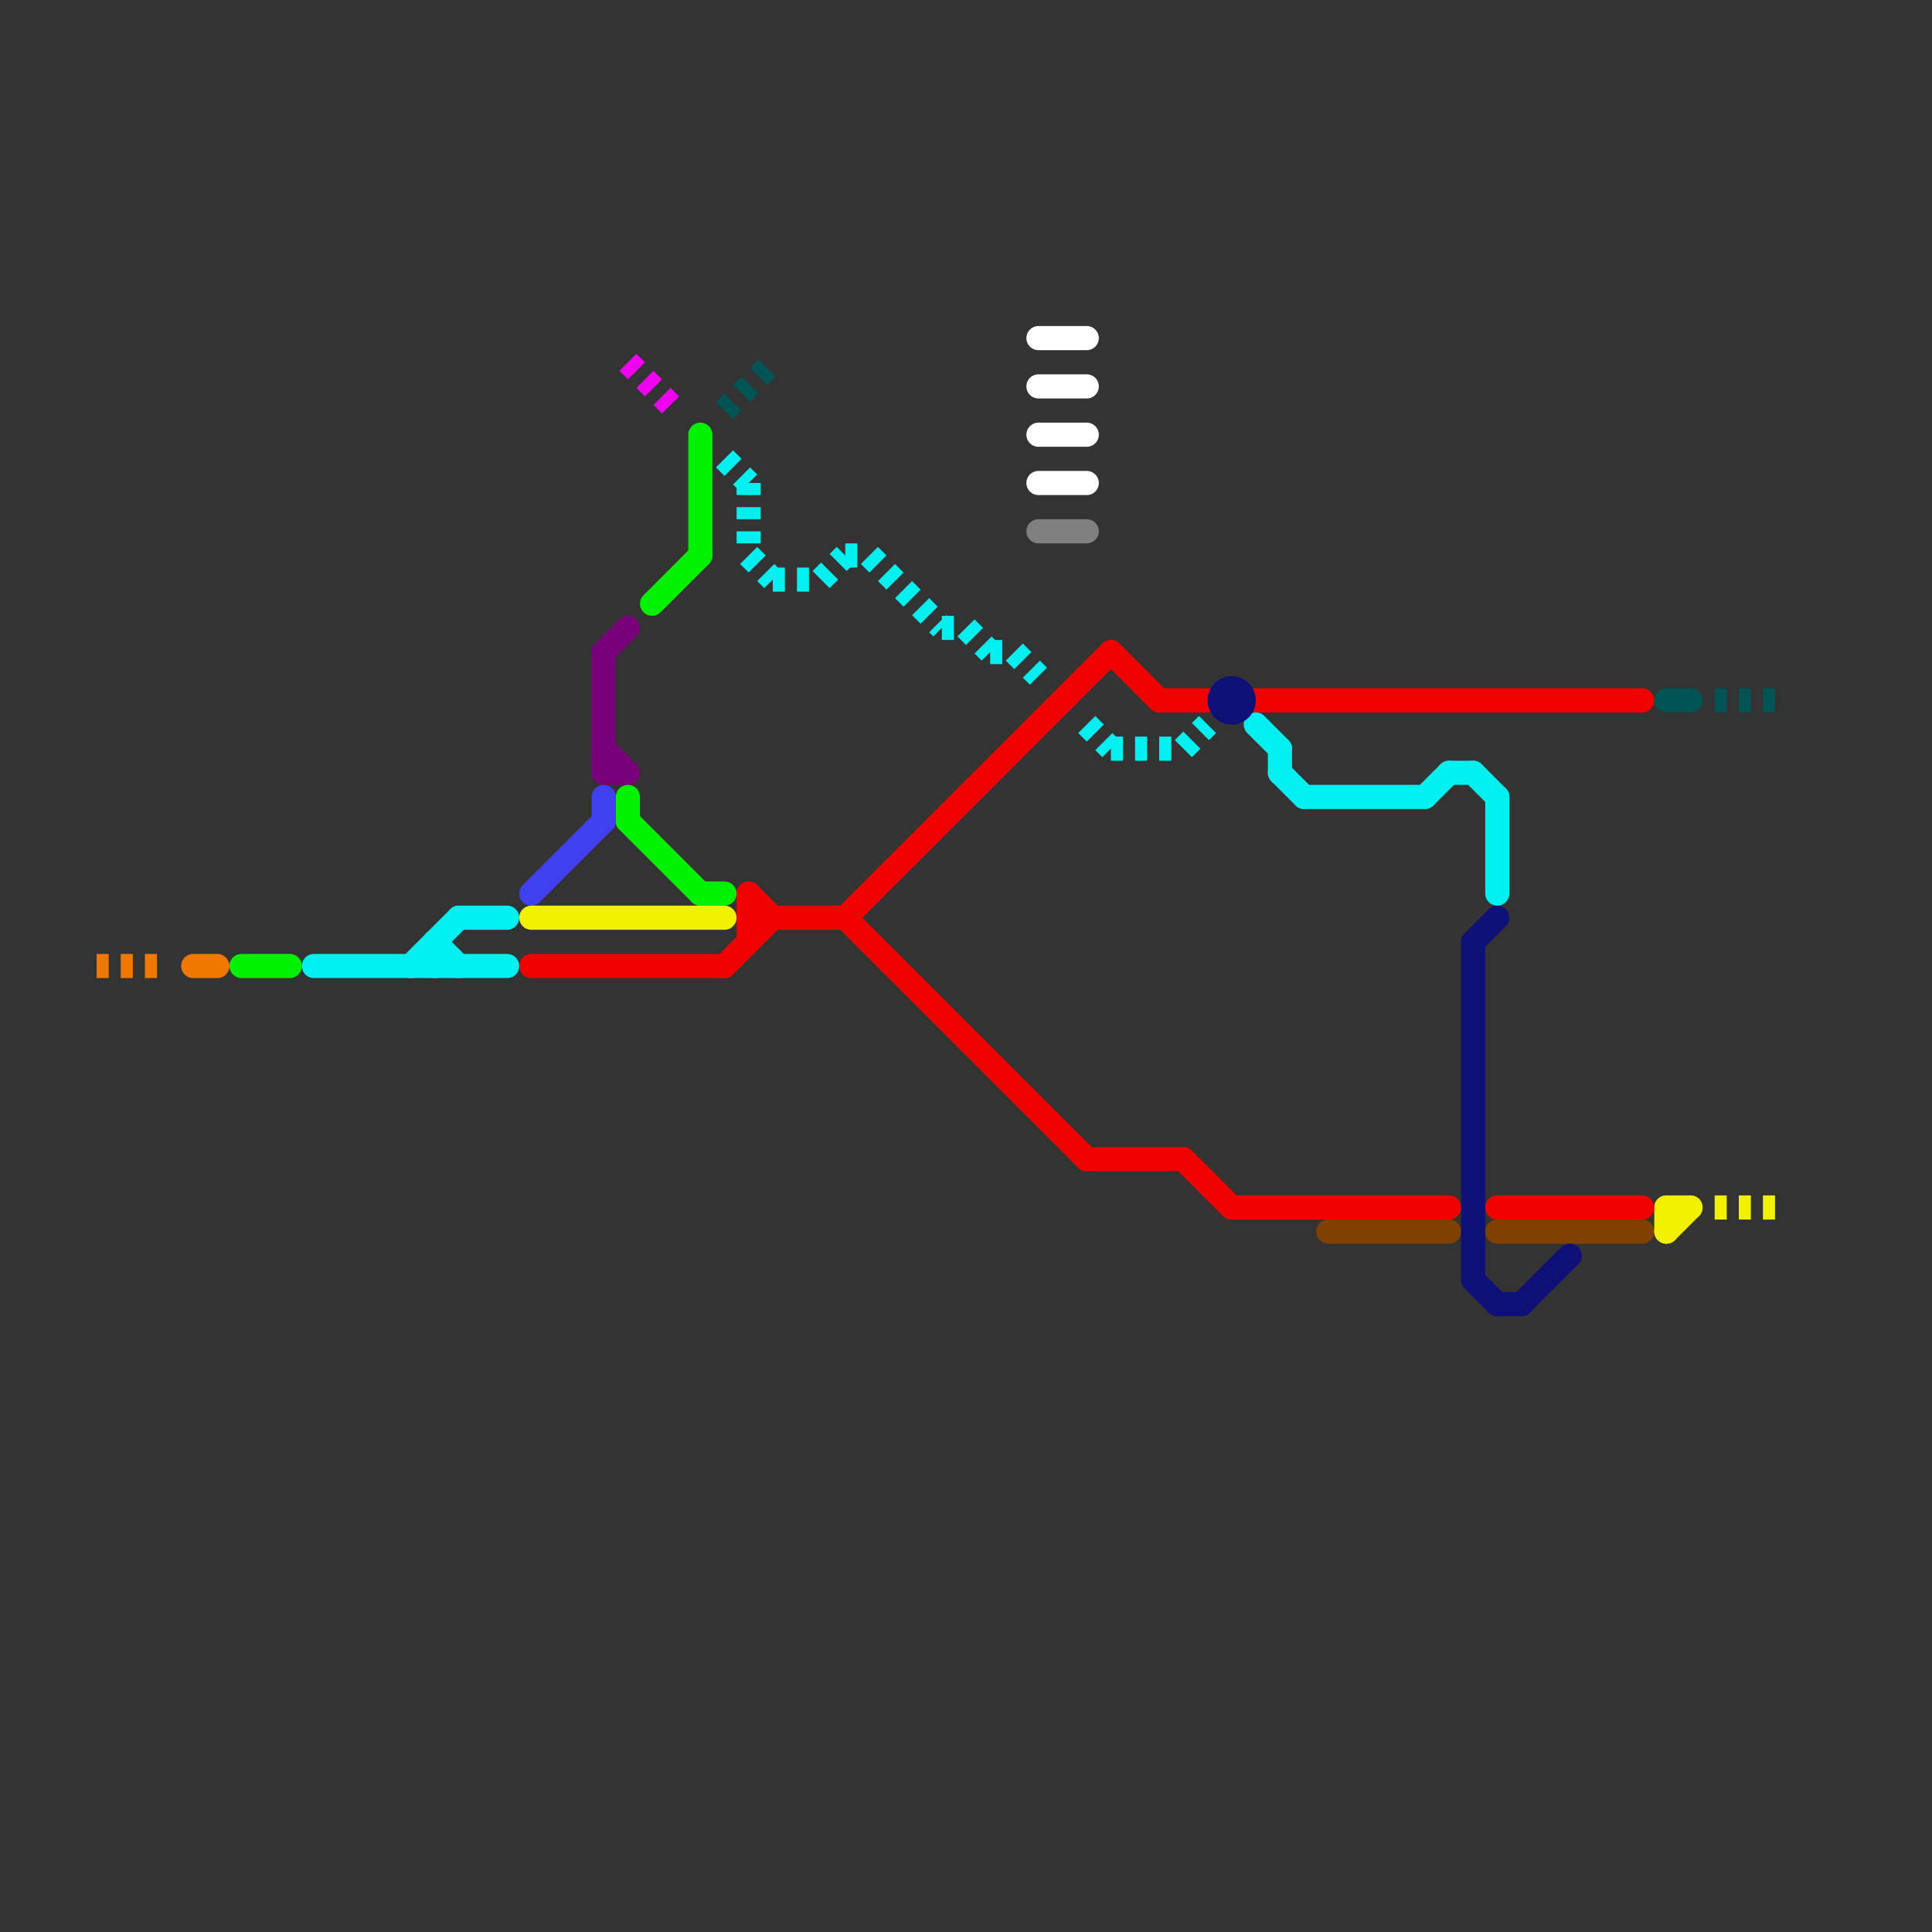
<svg version="1.1" xmlns="http://www.w3.org/2000/svg" viewBox="0 0 80 80">
<rect x="0" y="0" width="80" height="80" fill="#333333" stroke="none"/>
<style>text { font: 1px Helvetica; font-weight: 600; white-space: pre; dominant-baseline: central; } line { stroke-width: 1; fill: none; stroke-linecap: round; stroke-linejoin: round; } .c0 { stroke: #780078 } .c1 { stroke: #804000 } .c2 { stroke: #808080 } .c3 { stroke: #00f0f0 } .c4 { stroke: #00f000 } .c5 { stroke: #f07800 } .c6 { stroke: #4040f0 } .c7 { stroke: #f0f000 } .c8 { stroke: #f00000 } .c9 { stroke: #005454 } .c10 { stroke: #f000f0 } .c11 { stroke: #ffffff } .c12 { stroke: #0f0f78 } .w1 { stroke-width: 1; }.l2 { stroke-dasharray: .5 .5; stroke-linecap: butt; }</style><defs><g id="ct-xf"><circle r="0.5" fill="#fff" stroke="#000" stroke-width="0.2"/></g><g id="ct"><circle r="0.5" fill="#fff" stroke="#000" stroke-width="0.1"/></g><g id="csm-808080"><circle r="0.4" fill="#808080"/><circle r="0.2" fill="#fff"/></g></defs><line class="c0 " x1="25" y1="27" x2="26" y2="26"/><line class="c0 " x1="25" y1="31" x2="26" y2="32"/><line class="c0 " x1="25" y1="27" x2="25" y2="32"/><line class="c0 " x1="25" y1="32" x2="26" y2="32"/><line class="c1 " x1="55" y1="51" x2="60" y2="51"/><line class="c1 " x1="62" y1="51" x2="68" y2="51"/><line class="c2 " x1="43" y1="22" x2="45" y2="22"/><line class="c3 " x1="52" y1="30" x2="53" y2="31"/><line class="c3 " x1="17" y1="40" x2="19" y2="38"/><line class="c3 " x1="13" y1="40" x2="21" y2="40"/><line class="c3 " x1="61" y1="32" x2="62" y2="33"/><line class="c3 " x1="60" y1="32" x2="61" y2="32"/><line class="c3 " x1="59" y1="33" x2="60" y2="32"/><line class="c3 " x1="18" y1="39" x2="19" y2="40"/><line class="c3 " x1="62" y1="33" x2="62" y2="37"/><line class="c3 " x1="54" y1="33" x2="59" y2="33"/><line class="c3 " x1="19" y1="38" x2="21" y2="38"/><line class="c3 " x1="53" y1="31" x2="53" y2="32"/><line class="c3 " x1="53" y1="32" x2="54" y2="33"/><line class="c3 " x1="18" y1="39" x2="18" y2="40"/><line class="c3 l2" x1="34" y1="24" x2="35" y2="23"/><line class="c3 l2" x1="42" y1="27" x2="43" y2="28"/><line class="c3 l2" x1="39" y1="26" x2="40" y2="26"/><line class="c3 l2" x1="35" y1="23" x2="36" y2="23"/><line class="c3 l2" x1="31" y1="20" x2="31" y2="23"/><line class="c3 l2" x1="49" y1="31" x2="50" y2="30"/><line class="c3 l2" x1="36" y1="23" x2="39" y2="26"/><line class="c3 l2" x1="46" y1="31" x2="49" y2="31"/><line class="c3 l2" x1="32" y1="24" x2="34" y2="24"/><line class="c3 l2" x1="31" y1="23" x2="32" y2="24"/><line class="c3 l2" x1="45" y1="30" x2="46" y2="31"/><line class="c3 l2" x1="41" y1="27" x2="42" y2="27"/><line class="c3 l2" x1="40" y1="26" x2="41" y2="27"/><line class="c3 l2" x1="30" y1="19" x2="31" y2="20"/><line class="c4 " x1="29" y1="37" x2="30" y2="37"/><line class="c4 " x1="26" y1="33" x2="26" y2="34"/><line class="c4 " x1="26" y1="34" x2="29" y2="37"/><line class="c4 " x1="29" y1="18" x2="29" y2="23"/><line class="c4 " x1="27" y1="25" x2="29" y2="23"/><line class="c4 " x1="10" y1="40" x2="12" y2="40"/><line class="c5 " x1="8" y1="40" x2="9" y2="40"/><line class="c5 l2" x1="4" y1="40" x2="7" y2="40"/><line class="c6 " x1="22" y1="37" x2="25" y2="34"/><line class="c6 " x1="25" y1="33" x2="25" y2="34"/><line class="c7 " x1="22" y1="38" x2="30" y2="38"/><line class="c7 " x1="69" y1="50" x2="69" y2="51"/><line class="c7 " x1="69" y1="50" x2="70" y2="50"/><line class="c7 " x1="69" y1="51" x2="70" y2="50"/><line class="c7 l2" x1="71" y1="50" x2="74" y2="50"/><line class="c8 " x1="35" y1="38" x2="45" y2="48"/><line class="c8 " x1="46" y1="27" x2="48" y2="29"/><line class="c8 " x1="31" y1="38" x2="35" y2="38"/><line class="c8 " x1="62" y1="50" x2="68" y2="50"/><line class="c8 " x1="45" y1="48" x2="49" y2="48"/><line class="c8 " x1="48" y1="29" x2="50" y2="29"/><line class="c8 " x1="49" y1="48" x2="51" y2="50"/><line class="c8 " x1="31" y1="37" x2="31" y2="39"/><line class="c8 " x1="22" y1="40" x2="30" y2="40"/><line class="c8 " x1="31" y1="37" x2="32" y2="38"/><line class="c8 " x1="52" y1="29" x2="68" y2="29"/><line class="c8 " x1="35" y1="38" x2="46" y2="27"/><line class="c8 " x1="51" y1="50" x2="60" y2="50"/><line class="c8 " x1="30" y1="40" x2="32" y2="38"/><line class="c9 l2" x1="71" y1="29" x2="74" y2="29"/><line class="c9 l2" x1="30" y1="17" x2="32" y2="15"/><line class="c9 " x1="69" y1="29" x2="70" y2="29"/><line class="c10 l2" x1="26" y1="15" x2="28" y2="17"/><line class="c11 " x1="43" y1="16" x2="45" y2="16"/><line class="c11 " x1="43" y1="20" x2="45" y2="20"/><line class="c11 " x1="43" y1="14" x2="45" y2="14"/><line class="c11 " x1="43" y1="18" x2="45" y2="18"/><line class="c12 " x1="61" y1="53" x2="62" y2="54"/><line class="c12 " x1="62" y1="54" x2="63" y2="54"/><line class="c12 " x1="63" y1="54" x2="65" y2="52"/><line class="c12 " x1="61" y1="39" x2="61" y2="53"/><line class="c12 " x1="61" y1="39" x2="62" y2="38"/><circle cx="51" cy="29" r="1" fill="#0f0f78" />
</svg>
